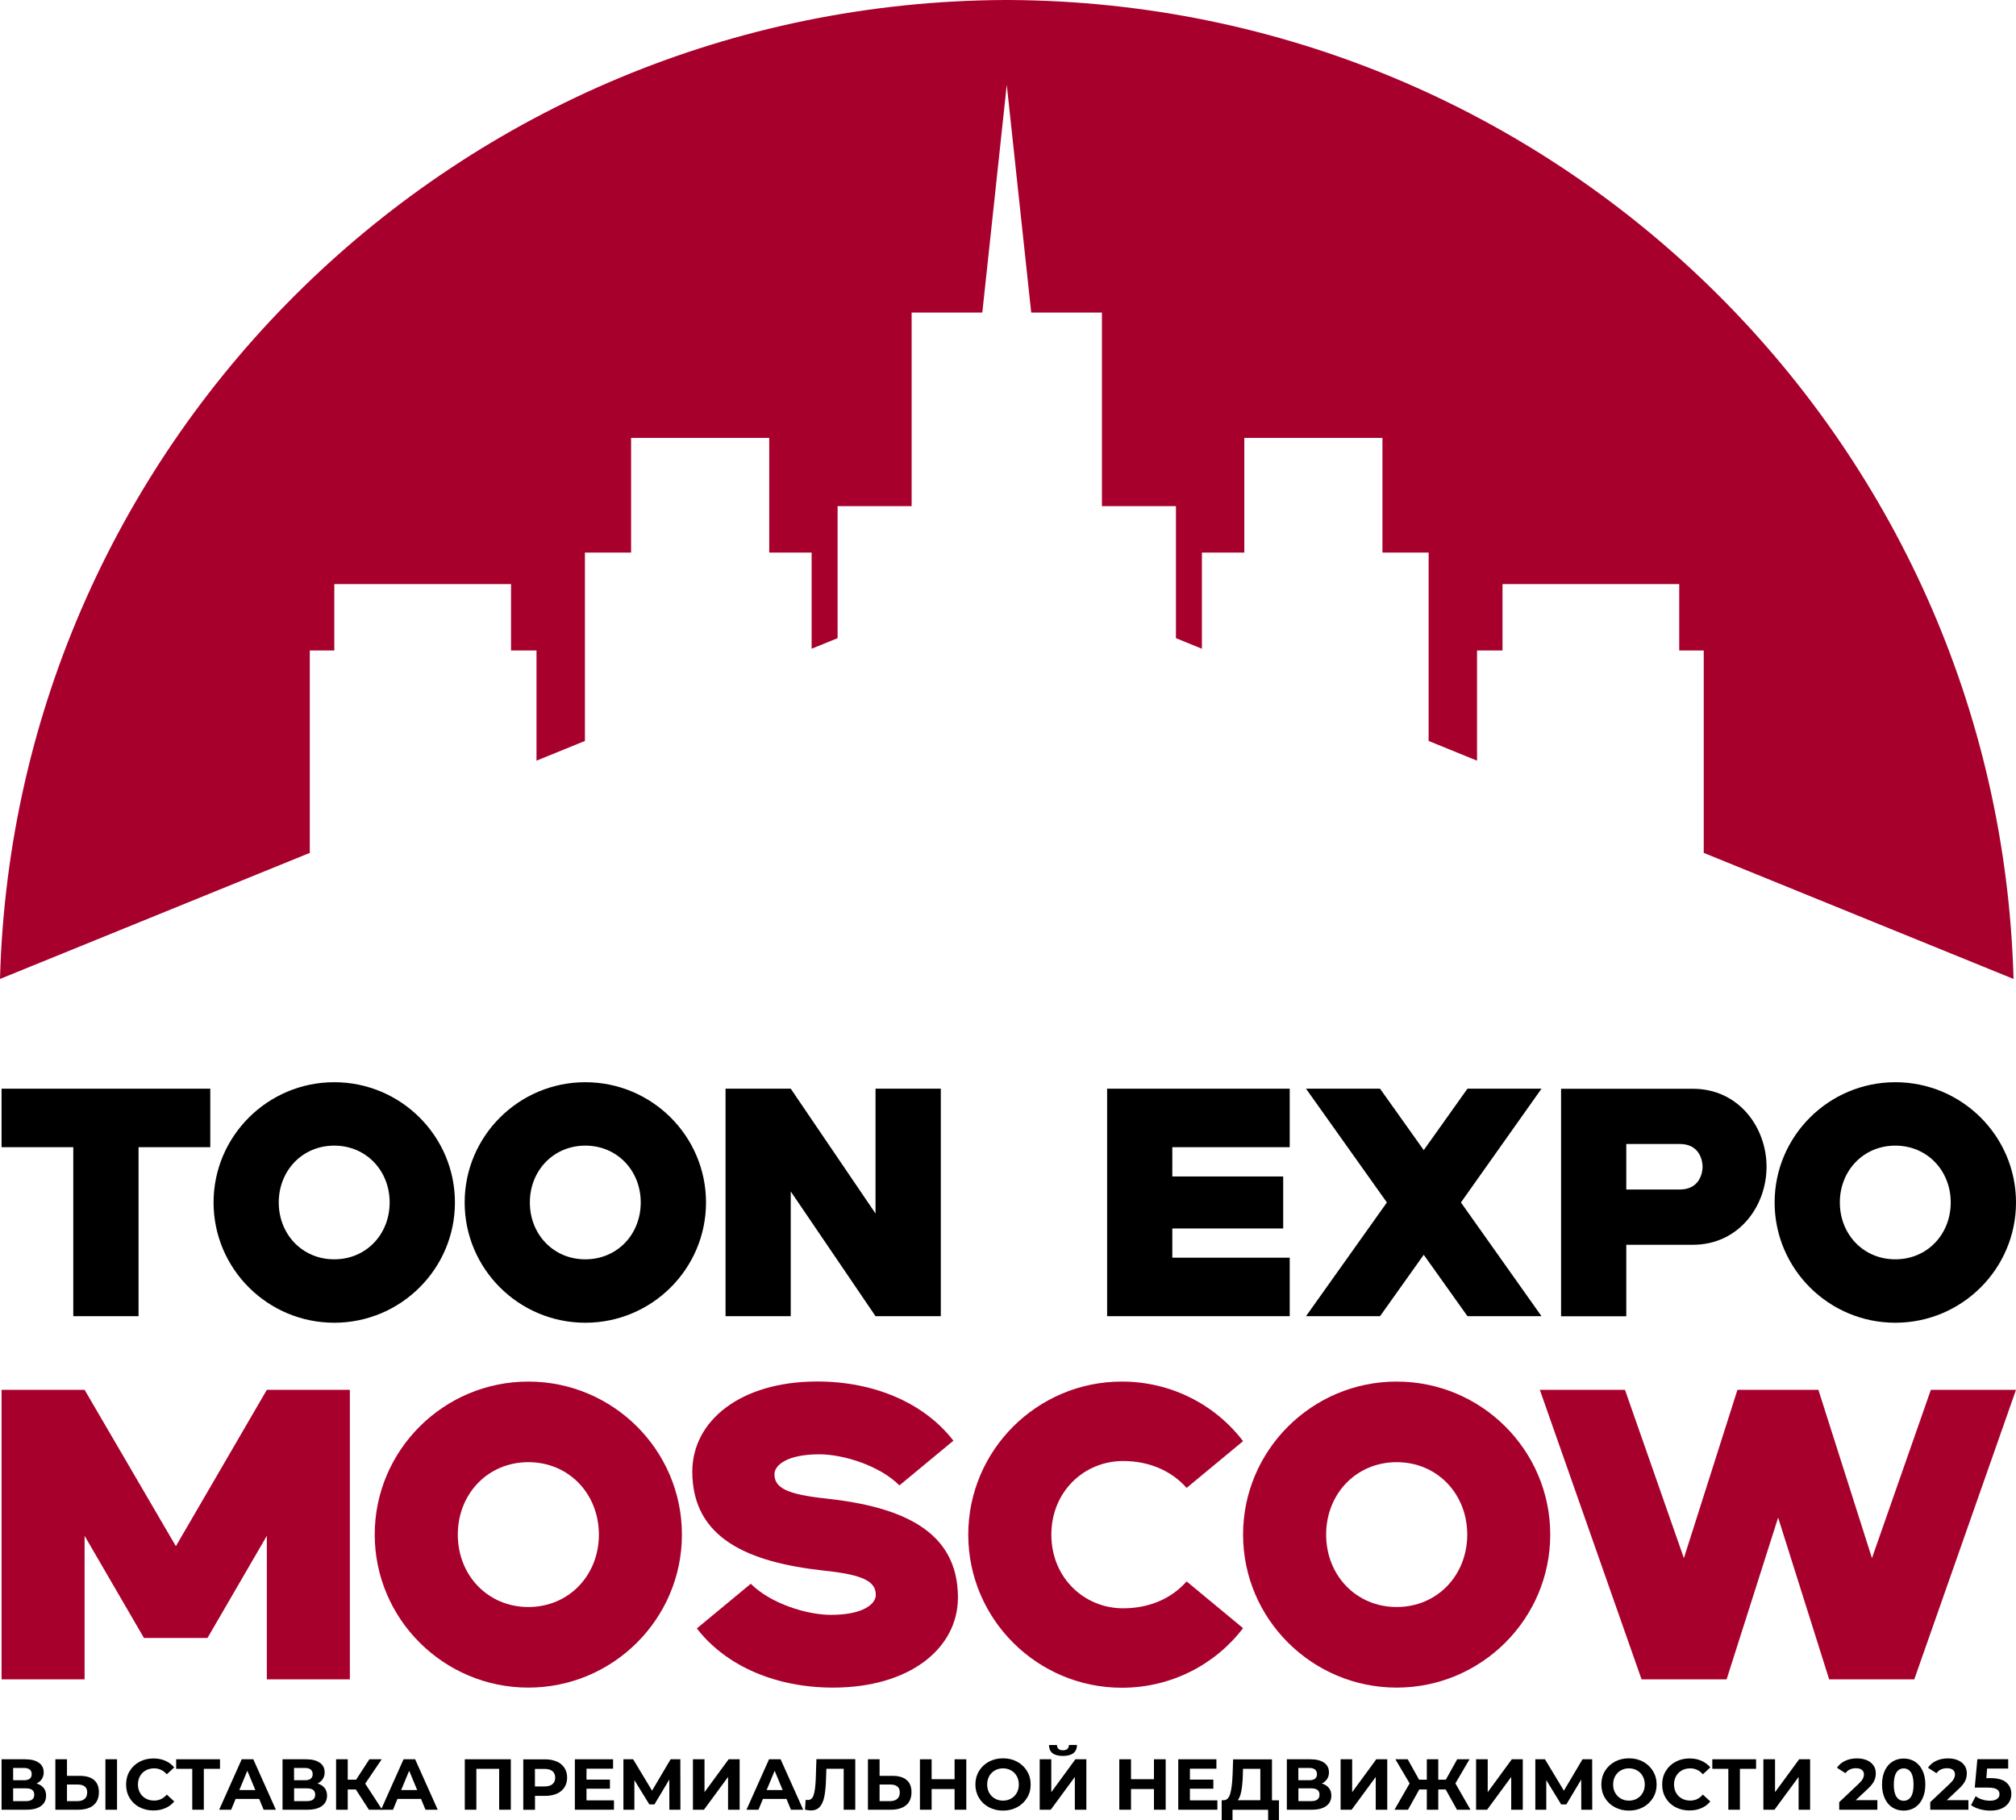 <svg xmlns="http://www.w3.org/2000/svg" width="103" height="93" viewBox="0 0 103 93" fill="none"><g clip-path="url(#clip0_107_833)"><path d="M2.229 91.347C2.313 91.452 2.355 91.584 2.355 91.738C2.355 91.968 2.268 92.146 2.096 92.271C1.925 92.4 1.676 92.463 1.354 92.463H0.08V89.886H1.281C1.582 89.886 1.813 89.942 1.981 90.06C2.149 90.175 2.233 90.339 2.233 90.555C2.233 90.684 2.201 90.796 2.138 90.894C2.075 90.991 1.984 91.068 1.869 91.124C2.026 91.169 2.145 91.246 2.229 91.351M0.672 90.957H1.228C1.358 90.957 1.456 90.932 1.522 90.876C1.589 90.824 1.62 90.744 1.62 90.643C1.62 90.541 1.585 90.465 1.519 90.409C1.452 90.357 1.354 90.329 1.225 90.329H0.672V90.953V90.957ZM1.75 91.692C1.75 91.48 1.61 91.371 1.33 91.371H0.672V92.024H1.33C1.61 92.024 1.75 91.912 1.75 91.692Z" fill="black"></path><path d="M4.801 90.943C4.969 91.082 5.053 91.291 5.053 91.563C5.053 91.856 4.959 92.079 4.777 92.233C4.591 92.386 4.329 92.463 3.993 92.463H2.828V89.886H3.422V90.733H4.08C4.395 90.733 4.637 90.803 4.805 90.943M4.325 91.909C4.413 91.832 4.455 91.724 4.455 91.577C4.455 91.309 4.29 91.176 3.961 91.176H3.422V92.024H3.961C4.115 92.024 4.238 91.985 4.325 91.909ZM5.386 89.886H5.98V92.463H5.386V89.886Z" fill="black"></path><path d="M7.125 92.337C6.911 92.222 6.743 92.065 6.624 91.863C6.502 91.661 6.442 91.431 6.442 91.176C6.442 90.922 6.502 90.692 6.624 90.489C6.747 90.287 6.915 90.126 7.125 90.015C7.338 89.9 7.576 89.844 7.842 89.844C8.066 89.844 8.269 89.882 8.447 89.963C8.629 90.043 8.78 90.154 8.902 90.301L8.521 90.653C8.346 90.451 8.129 90.35 7.873 90.35C7.713 90.35 7.573 90.385 7.447 90.454C7.321 90.524 7.223 90.622 7.153 90.747C7.083 90.873 7.048 91.016 7.048 91.173C7.048 91.33 7.083 91.476 7.153 91.598C7.223 91.724 7.321 91.821 7.447 91.891C7.573 91.961 7.716 91.996 7.873 91.996C8.132 91.996 8.349 91.894 8.521 91.689L8.902 92.041C8.78 92.191 8.626 92.306 8.444 92.383C8.262 92.463 8.059 92.501 7.835 92.501C7.573 92.501 7.335 92.445 7.121 92.33" fill="black"></path><path d="M11.24 90.374H10.414V92.463H9.823V90.374H9V89.886H11.24V90.374Z" fill="black"></path><path d="M13.235 91.912H12.038L11.81 92.463H11.198L12.349 89.886H12.941L14.095 92.463H13.469L13.242 91.912H13.235ZM13.046 91.459L12.636 90.472L12.227 91.459H13.046Z" fill="black"></path><path d="M16.583 91.347C16.667 91.452 16.709 91.584 16.709 91.738C16.709 91.968 16.622 92.146 16.45 92.271C16.279 92.4 16.03 92.463 15.709 92.463H14.435V89.886H15.635C15.936 89.886 16.167 89.942 16.335 90.06C16.503 90.175 16.587 90.339 16.587 90.555C16.587 90.684 16.555 90.796 16.492 90.894C16.429 90.991 16.338 91.068 16.223 91.124C16.381 91.169 16.499 91.246 16.583 91.351M15.026 90.957H15.583C15.712 90.957 15.81 90.932 15.877 90.876C15.943 90.824 15.975 90.744 15.975 90.643C15.975 90.541 15.94 90.465 15.873 90.409C15.807 90.357 15.709 90.329 15.579 90.329H15.023V90.953L15.026 90.957ZM16.104 91.692C16.104 91.48 15.964 91.371 15.684 91.371H15.026V92.024H15.684C15.964 92.024 16.104 91.912 16.104 91.692Z" fill="black"></path><path d="M18.179 91.427H17.766V92.463H17.171V89.886H17.766V90.929H18.193L18.872 89.886H19.502L18.659 91.131L19.526 92.463H18.848L18.179 91.427Z" fill="black"></path><path d="M21.503 91.912H20.307L20.079 92.463H19.467L20.618 89.886H21.21L22.364 92.463H21.738L21.511 91.912H21.503ZM21.315 91.459L20.905 90.472L20.496 91.459H21.315Z" fill="black"></path><path d="M26.098 89.886V92.463H25.503V90.374H24.338V92.463H23.747V89.886H26.098Z" fill="black"></path><path d="M28.45 90.001C28.618 90.078 28.747 90.186 28.838 90.325C28.929 90.465 28.975 90.632 28.975 90.824C28.975 91.016 28.929 91.176 28.838 91.319C28.747 91.459 28.618 91.567 28.45 91.644C28.282 91.717 28.082 91.755 27.855 91.755H27.334V92.466H26.735V89.889H27.851C28.079 89.889 28.278 89.928 28.446 90.004M28.226 91.155C28.32 91.079 28.366 90.967 28.366 90.828C28.366 90.688 28.32 90.573 28.226 90.493C28.131 90.416 27.995 90.378 27.816 90.378H27.33V91.274H27.816C27.995 91.274 28.131 91.236 28.226 91.159" fill="black"></path><path d="M31.368 91.985V92.463H29.37V89.886H31.323V90.367H29.965V90.925H31.162V91.389H29.965V91.985H31.368Z" fill="black"></path><path d="M34.199 92.463L34.196 90.922L33.436 92.191H33.174L32.411 90.95V92.463H31.851V89.886H32.348L33.314 91.49L34.262 89.886H34.759L34.763 92.463H34.199Z" fill="black"></path><path d="M35.403 89.886H35.994V91.567L37.226 89.886H37.789V92.463H37.198V90.789L35.966 92.463H35.403V89.886Z" fill="black"></path><path d="M40.176 91.912H38.979L38.752 92.463H38.139L39.291 89.886H39.882L41.037 92.463H40.41L40.183 91.912H40.176ZM39.987 91.459L39.578 90.472L39.168 91.459H39.987Z" fill="black"></path><path d="M43.697 89.886V92.463H43.105V90.371H42.22L42.202 90.908C42.192 91.274 42.16 91.57 42.115 91.797C42.069 92.024 41.989 92.198 41.88 92.32C41.772 92.442 41.618 92.501 41.422 92.501C41.341 92.501 41.243 92.487 41.128 92.46L41.163 91.954C41.194 91.964 41.229 91.968 41.271 91.968C41.415 91.968 41.513 91.884 41.569 91.717C41.625 91.549 41.66 91.284 41.677 90.925L41.712 89.879H43.697V89.886Z" fill="black"></path><path d="M46.318 90.943C46.486 91.082 46.569 91.291 46.569 91.563C46.569 91.856 46.478 92.079 46.293 92.233C46.108 92.386 45.845 92.463 45.509 92.463H44.344V89.886H44.939V90.733H45.597C45.912 90.733 46.153 90.803 46.321 90.943M45.842 91.909C45.929 91.832 45.971 91.724 45.971 91.577C45.971 91.309 45.807 91.176 45.478 91.176H44.939V92.024H45.478C45.632 92.024 45.754 91.985 45.842 91.909Z" fill="black"></path><path d="M49.369 89.886V92.463H48.771V91.406H47.598V92.463H47V89.886H47.598V90.904H48.771V89.886H49.369Z" fill="black"></path><path d="M50.52 92.334C50.303 92.219 50.135 92.058 50.016 91.856C49.894 91.654 49.834 91.427 49.834 91.173C49.834 90.918 49.894 90.692 50.016 90.489C50.139 90.287 50.307 90.126 50.52 90.011C50.734 89.896 50.975 89.837 51.245 89.837C51.514 89.837 51.752 89.893 51.969 90.011C52.182 90.126 52.35 90.287 52.473 90.489C52.595 90.692 52.658 90.918 52.658 91.173C52.658 91.427 52.599 91.654 52.473 91.856C52.35 92.058 52.182 92.219 51.969 92.334C51.755 92.449 51.514 92.508 51.245 92.508C50.975 92.508 50.734 92.449 50.52 92.334ZM51.657 91.894C51.78 91.825 51.878 91.727 51.948 91.602C52.018 91.476 52.053 91.333 52.053 91.176C52.053 91.019 52.018 90.873 51.948 90.747C51.878 90.622 51.78 90.524 51.657 90.454C51.535 90.385 51.399 90.35 51.245 90.35C51.091 90.35 50.954 90.385 50.832 90.454C50.709 90.524 50.611 90.622 50.541 90.747C50.471 90.873 50.436 91.016 50.436 91.176C50.436 91.337 50.471 91.48 50.541 91.602C50.611 91.727 50.709 91.825 50.832 91.894C50.954 91.964 51.091 91.999 51.245 91.999C51.399 91.999 51.535 91.964 51.657 91.894Z" fill="black"></path><path d="M53.117 89.886H53.712V91.567L54.943 89.886H55.503V92.463H54.915V90.789L53.684 92.463H53.12V89.886H53.117ZM53.593 89.157H54.002C54.005 89.335 54.111 89.426 54.31 89.426C54.408 89.426 54.481 89.401 54.534 89.356C54.586 89.311 54.611 89.244 54.614 89.154H55.024C55.024 89.338 54.961 89.478 54.842 89.572C54.723 89.666 54.544 89.715 54.306 89.715C53.834 89.715 53.596 89.527 53.593 89.15" fill="black"></path><path d="M59.556 89.886V92.463H58.957V91.406H57.785V92.463H57.186V89.886H57.785V90.904H58.957V89.886H59.556Z" fill="black"></path><path d="M62.197 91.985V92.463H60.199V89.886H62.148V90.367H60.794V90.925H61.991V91.389H60.794V91.985H62.197Z" fill="black"></path><path d="M65.343 91.978V93H64.79V92.466H62.971V93H62.418V91.978H62.526C62.68 91.975 62.792 91.86 62.855 91.64C62.918 91.42 62.957 91.103 62.974 90.695L63.002 89.889H64.987V91.982H65.347L65.343 91.978ZM63.419 91.518C63.38 91.727 63.321 91.877 63.237 91.978H64.392V90.374H63.506L63.496 90.751C63.485 91.058 63.457 91.316 63.419 91.521" fill="black"></path><path d="M67.894 91.347C67.978 91.452 68.02 91.584 68.02 91.738C68.02 91.968 67.933 92.146 67.761 92.271C67.59 92.4 67.342 92.463 67.02 92.463H65.746V89.886H66.946C67.247 89.886 67.478 89.942 67.646 90.06C67.814 90.175 67.898 90.339 67.898 90.555C67.898 90.684 67.867 90.796 67.803 90.894C67.74 90.991 67.65 91.068 67.534 91.124C67.692 91.169 67.811 91.246 67.894 91.351M66.337 90.957H66.894C67.023 90.957 67.121 90.932 67.188 90.876C67.254 90.824 67.286 90.744 67.286 90.643C67.286 90.541 67.251 90.465 67.184 90.409C67.118 90.357 67.02 90.329 66.89 90.329H66.334V90.953L66.337 90.957ZM67.415 91.692C67.415 91.48 67.275 91.371 66.995 91.371H66.337V92.024H66.995C67.275 92.024 67.415 91.912 67.415 91.692Z" fill="black"></path><path d="M68.493 89.886H69.084V91.567L70.316 89.886H70.876V92.463H70.288V90.789L69.056 92.463H68.493V89.886Z" fill="black"></path><path d="M73.861 91.427H73.483V92.463H72.898V91.427H72.514L71.936 92.463H71.247L72.02 91.117L71.292 89.886H71.922L72.503 90.929H72.898V89.886H73.483V90.929H73.868L74.449 89.886H75.079L74.358 91.117L75.128 92.463H74.438L73.861 91.427Z" fill="black"></path><path d="M75.415 89.886H76.009V91.567L77.241 89.886H77.801V92.463H77.21V90.789L75.978 92.463H75.415V89.886Z" fill="black"></path><path d="M80.79 92.463L80.786 90.922L80.027 92.191H79.761L79.001 90.95V92.463H78.442V89.886H78.935L79.901 91.49L80.853 89.886H81.346L81.35 92.463H80.79Z" fill="black"></path><path d="M82.501 92.334C82.284 92.219 82.116 92.058 81.997 91.856C81.874 91.654 81.815 91.427 81.815 91.173C81.815 90.918 81.874 90.692 81.997 90.489C82.119 90.287 82.287 90.126 82.501 90.011C82.714 89.896 82.956 89.837 83.225 89.837C83.495 89.837 83.733 89.893 83.95 90.011C84.163 90.126 84.331 90.287 84.454 90.489C84.576 90.692 84.639 90.918 84.639 91.173C84.639 91.427 84.579 91.654 84.454 91.856C84.331 92.058 84.163 92.219 83.95 92.334C83.736 92.449 83.495 92.508 83.225 92.508C82.956 92.508 82.714 92.449 82.501 92.334ZM83.638 91.894C83.761 91.825 83.859 91.727 83.928 91.602C83.999 91.476 84.034 91.333 84.034 91.176C84.034 91.019 83.999 90.873 83.928 90.747C83.859 90.622 83.761 90.524 83.638 90.454C83.516 90.385 83.379 90.35 83.225 90.35C83.071 90.35 82.935 90.385 82.812 90.454C82.69 90.524 82.592 90.622 82.522 90.747C82.452 90.873 82.417 91.016 82.417 91.176C82.417 91.337 82.452 91.48 82.522 91.602C82.592 91.727 82.69 91.825 82.812 91.894C82.935 91.964 83.071 91.999 83.225 91.999C83.379 91.999 83.516 91.964 83.638 91.894Z" fill="black"></path><path d="M85.605 92.337C85.391 92.222 85.223 92.065 85.104 91.863C84.982 91.661 84.922 91.431 84.922 91.176C84.922 90.922 84.982 90.692 85.104 90.489C85.227 90.287 85.395 90.126 85.605 90.015C85.818 89.9 86.056 89.844 86.322 89.844C86.546 89.844 86.749 89.882 86.927 89.963C87.109 90.043 87.26 90.154 87.382 90.301L87.001 90.653C86.826 90.451 86.609 90.35 86.354 90.35C86.193 90.35 86.053 90.385 85.927 90.454C85.801 90.524 85.703 90.622 85.633 90.747C85.563 90.873 85.528 91.016 85.528 91.173C85.528 91.33 85.563 91.476 85.633 91.598C85.703 91.724 85.801 91.821 85.927 91.891C86.053 91.961 86.196 91.996 86.354 91.996C86.613 91.996 86.829 91.894 87.001 91.689L87.382 92.041C87.26 92.191 87.106 92.306 86.924 92.383C86.742 92.463 86.539 92.501 86.315 92.501C86.053 92.501 85.815 92.445 85.601 92.33" fill="black"></path><path d="M89.72 90.374H88.894V92.463H88.303V90.374H87.484V89.886H89.72V90.374Z" fill="black"></path><path d="M90.094 89.886H90.689V91.567L91.921 89.886H92.481V92.463H91.893V90.789L90.661 92.463H90.094V89.886Z" fill="black"></path><path d="M95.917 91.978V92.463H93.968V92.076L94.962 91.138C95.067 91.037 95.14 90.95 95.175 90.88C95.21 90.807 95.231 90.737 95.231 90.664C95.231 90.559 95.196 90.482 95.126 90.427C95.056 90.371 94.955 90.343 94.819 90.343C94.707 90.343 94.605 90.364 94.514 90.406C94.423 90.447 94.346 90.514 94.287 90.597L93.853 90.318C93.954 90.168 94.091 90.05 94.269 89.966C94.448 89.882 94.65 89.841 94.878 89.841C95.07 89.841 95.238 89.872 95.382 89.935C95.525 89.998 95.637 90.085 95.718 90.2C95.798 90.315 95.837 90.447 95.837 90.604C95.837 90.744 95.809 90.876 95.749 90.998C95.69 91.12 95.578 91.26 95.406 91.417L94.811 91.975H95.921L95.917 91.978Z" fill="black"></path><path d="M96.691 92.351C96.523 92.247 96.393 92.093 96.299 91.891C96.204 91.692 96.155 91.452 96.155 91.176C96.155 90.901 96.204 90.66 96.299 90.461C96.393 90.263 96.523 90.109 96.691 90.004C96.859 89.9 97.048 89.848 97.261 89.848C97.475 89.848 97.667 89.9 97.832 90.004C97.999 90.109 98.129 90.263 98.223 90.461C98.318 90.66 98.367 90.901 98.367 91.176C98.367 91.452 98.318 91.692 98.223 91.891C98.129 92.09 97.999 92.243 97.832 92.351C97.663 92.456 97.475 92.508 97.261 92.508C97.048 92.508 96.855 92.456 96.691 92.351ZM97.632 91.804C97.723 91.668 97.765 91.462 97.765 91.18C97.765 90.897 97.719 90.688 97.632 90.555C97.541 90.419 97.418 90.353 97.261 90.353C97.104 90.353 96.985 90.419 96.894 90.555C96.803 90.692 96.757 90.897 96.757 91.18C96.757 91.462 96.803 91.671 96.894 91.804C96.985 91.94 97.107 92.006 97.261 92.006C97.415 92.006 97.541 91.94 97.632 91.804Z" fill="black"></path><path d="M100.568 91.978V92.463H98.619V92.076L99.613 91.138C99.718 91.037 99.791 90.95 99.826 90.88C99.861 90.807 99.882 90.737 99.882 90.664C99.882 90.559 99.847 90.482 99.777 90.427C99.707 90.371 99.606 90.343 99.469 90.343C99.357 90.343 99.256 90.364 99.165 90.406C99.074 90.447 98.997 90.514 98.937 90.597L98.503 90.318C98.605 90.168 98.741 90.05 98.92 89.966C99.098 89.882 99.301 89.841 99.529 89.841C99.721 89.841 99.889 89.872 100.033 89.935C100.176 89.998 100.288 90.085 100.368 90.2C100.449 90.315 100.487 90.447 100.487 90.604C100.487 90.744 100.459 90.876 100.4 90.998C100.34 91.12 100.228 91.26 100.057 91.417L99.462 91.975H100.571L100.568 91.978Z" fill="black"></path><path d="M102.503 91.072C102.675 91.218 102.762 91.41 102.762 91.654C102.762 91.811 102.724 91.954 102.643 92.083C102.566 92.212 102.444 92.317 102.283 92.393C102.122 92.47 101.922 92.508 101.688 92.508C101.506 92.508 101.327 92.484 101.152 92.435C100.977 92.386 100.827 92.32 100.704 92.229L100.939 91.772C101.037 91.846 101.149 91.905 101.278 91.943C101.404 91.985 101.537 92.003 101.674 92.003C101.824 92.003 101.943 91.975 102.027 91.915C102.115 91.856 102.157 91.776 102.157 91.668C102.157 91.56 102.111 91.473 102.02 91.417C101.929 91.361 101.775 91.333 101.555 91.333H100.893L101.026 89.882H102.601V90.36H101.523L101.485 90.848H101.695C102.059 90.848 102.328 90.922 102.5 91.065" fill="black"></path><path d="M3.744 58.613H0.08V55.624H10.743V58.613H7.079V67.247H3.744V58.613Z" fill="black"></path><path d="M10.911 61.437C10.911 58.051 13.675 55.293 17.077 55.293C20.478 55.293 23.243 58.048 23.243 61.437C23.243 64.827 20.478 67.582 17.077 67.582C13.675 67.582 10.911 64.827 10.911 61.437ZM17.077 64.342C18.711 64.342 19.908 63.062 19.908 61.437C19.908 59.812 18.708 58.533 17.077 58.533C15.446 58.533 14.242 59.812 14.242 61.437C14.242 63.062 15.443 64.342 17.077 64.342Z" fill="black"></path><path d="M23.74 61.437C23.74 58.051 26.504 55.293 29.905 55.293C33.307 55.293 36.071 58.048 36.071 61.437C36.071 64.827 33.307 67.582 29.905 67.582C26.504 67.582 23.74 64.827 23.74 61.437ZM29.905 64.342C31.54 64.342 32.736 63.062 32.736 61.437C32.736 59.812 31.536 58.533 29.905 58.533C28.275 58.533 27.071 59.812 27.071 61.437C27.071 63.062 28.271 64.342 29.905 64.342Z" fill="black"></path><path d="M37.069 55.624H40.4L44.732 62.002V55.624H48.067V67.247H44.732L40.4 60.873V67.247H37.069V55.624Z" fill="black"></path><path d="M56.564 55.624H65.893V58.613H59.895V60.109H65.56V62.766H59.895V64.258H65.893V67.247H56.564V55.624Z" fill="black"></path><path d="M70.858 61.437L66.726 55.624H70.508L72.741 58.763L74.974 55.624H78.757L74.641 61.437L78.757 67.247H74.974L72.741 64.109L70.508 67.247H66.726L70.858 61.437Z" fill="black"></path><path d="M83.089 63.596V67.251H79.757V55.628H86.49C88.838 55.628 90.255 57.605 90.255 59.614C90.255 61.622 88.838 63.599 86.49 63.599H83.092L83.089 63.596ZM86.987 59.61C86.987 59.328 86.854 58.449 85.822 58.449H83.089V60.775H85.822C86.854 60.775 86.987 59.896 86.987 59.614" fill="black"></path><path d="M90.668 61.437C90.668 58.051 93.433 55.293 96.834 55.293C100.236 55.293 103 58.048 103 61.437C103 64.827 100.236 67.582 96.834 67.582C93.433 67.582 90.668 64.827 90.668 61.437ZM96.834 64.342C98.468 64.342 99.665 63.062 99.665 61.437C99.665 59.812 98.465 58.533 96.834 58.533C95.204 58.533 94 59.812 94 61.437C94 63.062 95.2 64.342 96.834 64.342Z" fill="black"></path><path d="M0.08 71.01H4.322L8.986 78.999L13.633 71.01H17.875V85.802H13.633V78.469L10.6 83.689H7.356L4.322 78.469V85.802H0.08V71.01Z" fill="#A8002C"></path><path d="M19.145 78.406C19.145 74.096 22.665 70.588 26.994 70.588C31.323 70.588 34.84 74.096 34.84 78.406C34.84 82.716 31.319 86.224 26.994 86.224C22.669 86.224 19.145 82.716 19.145 78.406ZM26.994 82.106C29.073 82.106 30.598 80.478 30.598 78.406C30.598 76.335 29.073 74.706 26.994 74.706C24.916 74.706 23.39 76.335 23.39 78.406C23.39 80.478 24.916 82.106 26.994 82.106Z" fill="#A8002C"></path><path d="M38.36 80.92C39.378 81.935 41.222 82.507 42.454 82.507C44.13 82.507 44.746 81.935 44.746 81.492C44.746 80.795 44.109 80.457 42.073 80.244C38.255 79.822 35.371 78.615 35.371 75.191C35.371 72.593 37.831 70.584 41.754 70.584C44.638 70.584 47.206 71.662 48.711 73.608L45.953 75.892C44.935 74.877 43.091 74.305 41.859 74.305C40.183 74.305 39.567 74.877 39.567 75.32C39.567 76.017 40.204 76.356 42.241 76.568C46.059 76.99 48.942 78.197 48.942 81.618C48.942 84.219 46.482 86.224 42.559 86.224C39.676 86.224 37.107 85.147 35.602 83.201L38.36 80.917V80.92Z" fill="#A8002C"></path><path d="M49.47 78.406C49.47 74.096 52.991 70.588 57.316 70.588C59.839 70.588 62.089 71.77 63.51 73.632L60.626 76.021C59.842 75.135 58.695 74.647 57.382 74.647C55.388 74.647 53.715 76.209 53.715 78.41C53.715 80.61 55.391 82.172 57.382 82.172C58.698 82.172 59.842 81.688 60.626 80.798L63.51 83.187C62.089 85.046 59.842 86.231 57.316 86.231C52.991 86.231 49.47 82.723 49.47 78.41" fill="#A8002C"></path><path d="M63.51 78.406C63.51 74.096 67.03 70.588 71.359 70.588C75.688 70.588 79.204 74.096 79.204 78.406C79.204 82.716 75.684 86.224 71.359 86.224C67.034 86.224 63.51 82.716 63.51 78.406ZM71.359 82.106C73.437 82.106 74.963 80.478 74.963 78.406C74.963 76.335 73.437 74.706 71.359 74.706C69.28 74.706 67.754 76.335 67.754 78.406C67.754 80.478 69.28 82.106 71.359 82.106Z" fill="#A8002C"></path><path d="M78.672 71.01H83.022L86.032 79.609L88.768 71.01H92.904L95.641 79.609L98.65 71.01H103L97.803 85.802H93.454L90.847 77.538L88.215 85.802H83.869L78.672 71.01Z" fill="#A8002C"></path><path fill-rule="evenodd" clip-rule="evenodd" d="M102.874 50.017C102.125 22.346 79.446 0.133 51.532 0C51.5 0 51.468 0 51.437 0C51.406 0 51.374 0 51.343 0C23.425 0.133 0.749 22.346 0 50.017L15.828 43.576V33.236H17.08V29.843H26.109V33.236H27.41V38.865L29.884 37.857V28.232H32.243V22.374H39.301V28.232H41.467V33.146L42.794 32.605V25.861H46.576V15.968H50.188L51.437 4.331L52.686 15.968H56.298V25.861H60.08V32.605L61.407 33.146V28.232H63.573V22.374H70.631V28.232H72.99V37.857L75.464 38.865V33.236H76.765V29.843H85.794V33.236H87.046V43.576L102.874 50.017Z" fill="#A8002C"></path></g><defs><clipPath id="clip0_107_833"><rect width="103" height="93" fill="white"></rect></clipPath></defs></svg>